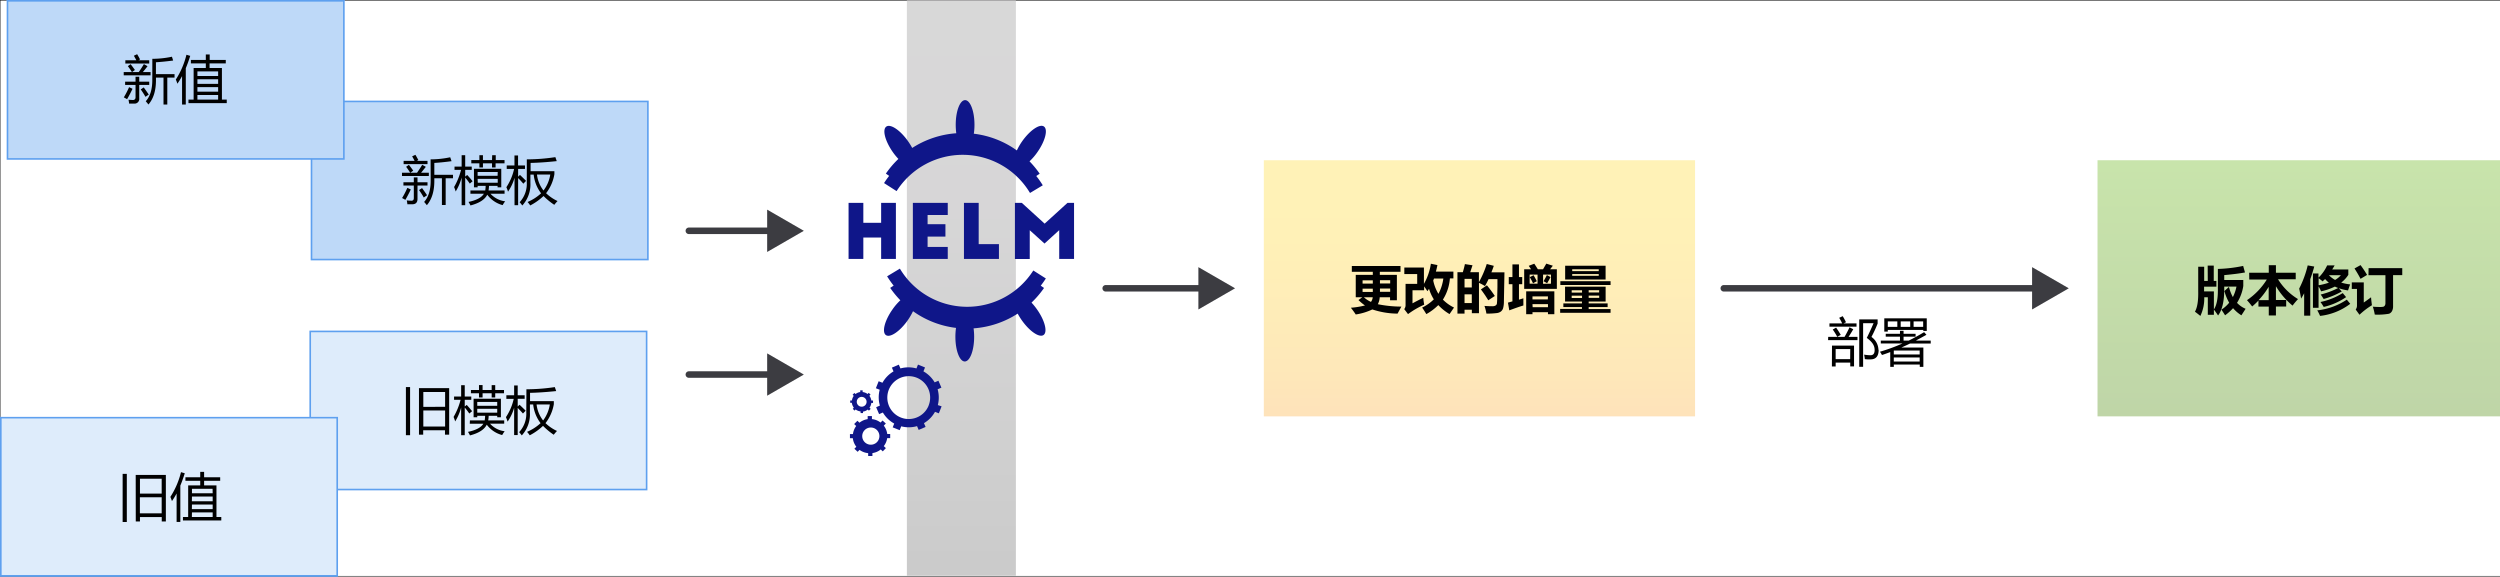 <svg xmlns="http://www.w3.org/2000/svg" xmlns:xlink="http://www.w3.org/1999/xlink" viewBox="0 0 765.26 176.5"><rect x="0" y="0" width="765.26" height="176.5" fill="#333333" stroke="none"/><defs><linearGradient id="linear-gradient" x1="294.29" y1="1.03" x2="294.29" y2="177.03" gradientTransform="matrix(1, 0, 0, -1, 0, 177.28)" gradientUnits="userSpaceOnUse"><stop offset="0" stop-color="#979797"/><stop offset="0.24" stop-color="#a2a2a2"/><stop offset="0.62" stop-color="#afaeaf"/><stop offset="1" stop-color="#b3b2b3"/></linearGradient><linearGradient id="linear-gradient-2" x1="452.86" y1="128.23" x2="452.86" y2="49.83" gradientTransform="matrix(1, 0, 0, -1, 0, 177.28)" gradientUnits="userSpaceOnUse"><stop offset="0" stop-color="#ffd70f"/><stop offset="0.27" stop-color="#ffd310"/><stop offset="0.54" stop-color="#ffc613"/><stop offset="0.83" stop-color="#feb217"/><stop offset="1" stop-color="#fea11b"/></linearGradient><linearGradient id="linear-gradient-3" x1="703.66" y1="128.23" x2="703.66" y2="49.83" gradientTransform="matrix(1, 0, 0, -1, 0, 177.28)" gradientUnits="userSpaceOnUse"><stop offset="0" stop-color="#76bc2d"/><stop offset="0.98" stop-color="#5f9724"/><stop offset="1" stop-color="#5e9624"/></linearGradient></defs><g id="source"><g id="Shapes"><rect x="0.22" y="0.25" width="765.04" height="176" style="fill:#fff"/><rect x="277.6" y="0.25" width="33.37" height="176" style="fill:#fff"/><rect x="277.6" y="0.25" width="33.37" height="176" style="opacity:0.5;isolation:isolate;fill:url(#linear-gradient)"/><rect x="386.86" y="49.05" width="132" height="78.4" style="fill:#fff"/><rect x="386.86" y="49.05" width="132" height="78.4" style="opacity:0.3;isolation:isolate;fill:url(#linear-gradient-2)"/><rect x="642.06" y="49.05" width="123.2" height="78.4" style="fill:#fff"/><rect x="642.06" y="49.05" width="123.2" height="78.4" style="opacity:0.4;isolation:isolate;fill:url(#linear-gradient-3)"/><line x1="527.66" y1="88.25" x2="623.93" y2="88.25" style="fill:none;stroke:#3c3c41;stroke-linecap:round;stroke-miterlimit:10;stroke-width:2px"/><polygon points="622.03 94.73 633.26 88.25 622.03 81.77 622.03 94.73" style="fill:#3c3c41"/><rect x="95.35" y="31.05" width="102.97" height="48.4" style="fill:#fff"/><rect x="95.35" y="31.05" width="102.97" height="48.4" style="fill:#5ea0ef;opacity:0.4;isolation:isolate"/><rect x="95.35" y="31.05" width="102.97" height="48.4" style="fill:none;stroke:#5ea0ef;stroke-width:0.5px"/><rect x="2.29" y="0.25" width="102.97" height="48.4" style="fill:#fff"/><rect x="2.29" y="0.25" width="102.97" height="48.4" style="fill:#5ea0ef;opacity:0.4;isolation:isolate"/><rect x="2.29" y="0.25" width="102.97" height="48.4" style="fill:none;stroke:#5ea0ef;stroke-width:0.5px"/><path d="M271.57,134.12h.92l0-1.28h-.9a5.3,5.3,0,0,0-1.06-2.55l.63-.64-1-.93-.62.62a5.22,5.22,0,0,0-2.64-1.05v-.94l-1.3,0v.95a5.24,5.24,0,0,0-2.52,1.09l-.62-.59-1,1,.63.6a5.26,5.26,0,0,0-1,2.46h-.92l0,1.28h.88a5.28,5.28,0,0,0,1.08,2.62l-.6.6,1,.94.58-.59a5.31,5.31,0,0,0,2.64,1v.87l1.3,0v-.89a5.19,5.19,0,0,0,2.55-1.11l.62.59.95-1-.64-.61A5.24,5.24,0,0,0,271.57,134.12Zm-5.17,2h0a2.63,2.63,0,0,1,0-5.25h0a2.63,2.63,0,1,1,0,5.25Z" style="fill:#0f1689"/><path d="M266.71,123.34h.53v-.73h-.52a3.06,3.06,0,0,0-.6-1.45l.36-.37-.56-.53-.35.35a3.07,3.07,0,0,0-1.51-.6v-.53h-.74V120a3.05,3.05,0,0,0-1.44.62l-.35-.33-.54.54.35.35a3,3,0,0,0-.56,1.4h-.53v.72h.5a3.07,3.07,0,0,0,.62,1.5l-.34.34.55.54.34-.34a3,3,0,0,0,1.51.6v.5h.74V126a3.05,3.05,0,0,0,1.46-.64l.35.34.54-.55-.37-.35A2.87,2.87,0,0,0,266.71,123.34Zm-2.95,1.15h0a1.5,1.5,0,0,1,0-3h0a1.51,1.51,0,0,1,1.51,1.5A1.5,1.5,0,0,1,263.76,124.49Z" style="fill:#0f1689"/><path d="M287.07,124a9.24,9.24,0,0,0-.06-4.84l1.16-.5-.91-2.12-1.16.5a9.21,9.21,0,0,0-3.43-3.36l.48-1.2L281,111.6l-.47,1.18a9.16,9.16,0,0,0-4.9,0l-.5-1.16-2.12.91.5,1.16a9.16,9.16,0,0,0-3.38,3.47l-1.17-.46-.85,2.14,1.17.46a9.07,9.07,0,0,0,.06,4.85l-1.15.5.91,2.12,1.15-.5a9.08,9.08,0,0,0,3.47,3.38l-.46,1.17,2.14.85.47-1.17a9.14,9.14,0,0,0,4.84-.06l.5,1.16,2.12-.91-.5-1.16a9.3,9.3,0,0,0,3.38-3.47l1.17.46.85-2.14Zm-2.8.12a6.56,6.56,0,1,1-.07-5A6.57,6.57,0,0,1,284.27,124.09Z" style="fill:#0f1689"/><line x1="210.86" y1="70.65" x2="236.73" y2="70.65" style="fill:none;stroke:#3c3c41;stroke-linecap:round;stroke-miterlimit:10;stroke-width:2px"/><polygon points="234.83 77.13 246.06 70.65 234.83 64.17 234.83 77.13" style="fill:#3c3c41"/><line x1="338.46" y1="88.25" x2="368.73" y2="88.25" style="fill:none;stroke:#3c3c41;stroke-linecap:round;stroke-miterlimit:10;stroke-width:2px"/><polygon points="366.83 94.73 378.06 88.25 366.83 81.77 366.83 94.73" style="fill:#3c3c41"/><line x1="210.86" y1="114.65" x2="236.73" y2="114.65" style="fill:none;stroke:#3c3c41;stroke-linecap:round;stroke-miterlimit:10;stroke-width:2px"/><polygon points="234.83 121.13 246.06 114.65 234.83 108.17 234.83 121.13" style="fill:#3c3c41"/><rect x="94.96" y="101.45" width="102.97" height="48.4" style="fill:#fff"/><rect x="94.96" y="101.45" width="102.97" height="48.4" style="fill:#5ea0ef;opacity:0.2;isolation:isolate"/><rect x="94.96" y="101.45" width="102.97" height="48.4" style="fill:none;stroke:#5ea0ef;stroke-width:0.5px"/><rect x="0.25" y="127.85" width="102.97" height="48.4" style="fill:#fff"/><rect x="0.25" y="127.85" width="102.97" height="48.4" style="fill:#5ea0ef;opacity:0.2;isolation:isolate"/><rect x="0.25" y="127.85" width="102.97" height="48.4" style="fill:none;stroke:#5ea0ef;stroke-width:0.5px"/><path d="M259.75,62.09h4.52V68.2h5.45V62.09h4.52V79.27h-4.52V72.72h-5.45v6.55h-4.52Zm19.68,17.18V62.09h10.68v3.73h-6.17v2.8h5.46v3.8h-5.46v3.16h6.17v3.69Zm15.64,0V62.09h4.51V74.73h6.2v4.54Zm17.7-17.18,7,6.37,7-6.37h2V79.27h-4.54V70.45l-4.5,4.1-4.52-4.08v8.8h-4.54V62.09Z" style="fill:#0f1689;fill-rule:evenodd"/><path d="M318.25,53.17a29.71,29.71,0,0,0-3.11-3.79,17.16,17.16,0,0,0,2.42-2.82c2.4-3.41,3.28-6.92,2-7.83s-4.29,1.13-6.69,4.54a19.7,19.7,0,0,0-1.61,2.78,28.4,28.4,0,0,0-13.17-5.12,17.91,17.91,0,0,0,.2-2.73c0-4.17-1.29-7.55-2.87-7.55s-2.87,3.38-2.87,7.55a20.36,20.36,0,0,0,.17,2.59,28.65,28.65,0,0,0-13.49,4.5,19.64,19.64,0,0,0-1.23-2c-2.4-3.42-5.39-5.45-6.69-4.54s-.4,4.41,2,7.83A19.59,19.59,0,0,0,275,48.65a28.32,28.32,0,0,0-3.83,4.49l1,.7c-.55.7-1.07,1.44-1.56,2.2l3.84,2.46a24,24,0,0,1,40.84.57l3.91-2.35a26.51,26.51,0,0,0-2-2.84Z" style="fill:#0f1689"/><path d="M272.49,88.13a29.71,29.71,0,0,0,3.11,3.79,17.16,17.16,0,0,0-2.42,2.82c-2.4,3.41-3.28,6.92-2,7.83s4.29-1.13,6.69-4.54a20.17,20.17,0,0,0,1.61-2.77,28.5,28.5,0,0,0,13.16,5.11,19.27,19.27,0,0,0-.19,2.73c0,4.17,1.29,7.55,2.87,7.55s2.87-3.38,2.87-7.55a20.36,20.36,0,0,0-.17-2.59A28.65,28.65,0,0,0,311.52,96a19.64,19.64,0,0,0,1.23,2c2.4,3.42,5.39,5.45,6.68,4.55s.42-4.42-2-7.84a19.59,19.59,0,0,0-1.68-2.08,28.7,28.7,0,0,0,3.83-4.48l-1-.7c.55-.71,1.07-1.45,1.56-2.21L316.3,82.8a24,24,0,0,1-40.84-.57l-3.91,2.35a29.36,29.36,0,0,0,2,2.85Z" style="fill:#0f1689"/></g><g id="Text"><path d="M551.84,110.25V99.05h3.09q5.93,0,5.92,5.46a5.52,5.52,0,0,1-1.64,4.17,6.1,6.1,0,0,1-4.4,1.57Zm1.31-10v8.83h1.67a4.74,4.74,0,0,0,3.43-1.18,4.44,4.44,0,0,0,1.23-3.34q0-4.31-4.58-4.3Z" style="fill:#1e1e1e"/><path d="M569.27,106.57h-5.64a3,3,0,0,0,.71,2.06,2.48,2.48,0,0,0,1.89.73,4,4,0,0,0,2.49-.89v1.2a4.66,4.66,0,0,1-2.79.76,3.31,3.31,0,0,1-2.66-1.09,4.41,4.41,0,0,1-1-3.06,4.34,4.34,0,0,1,1.06-3,3.35,3.35,0,0,1,2.62-1.18,3,3,0,0,1,2.43,1,4.19,4.19,0,0,1,.86,2.82ZM568,105.48a2.65,2.65,0,0,0-.53-1.72,1.83,1.83,0,0,0-1.47-.62,2.09,2.09,0,0,0-1.54.65,2.91,2.91,0,0,0-.78,1.7Z" style="fill:#1e1e1e"/><path d="M572.5,109.09h0v4.84h-1.28V102.25h1.28v1.41h0a3,3,0,0,1,2.77-1.6,2.93,2.93,0,0,1,2.41,1.08,4.49,4.49,0,0,1,.87,2.88,5,5,0,0,1-1,3.21,3.28,3.28,0,0,1-2.67,1.21A2.67,2.67,0,0,1,572.5,109.09Zm0-3.22V107a2.4,2.4,0,0,0,.64,1.69,2.31,2.31,0,0,0,3.26,0,2.2,2.2,0,0,0,.2-.23,4.11,4.11,0,0,0,.66-2.48,3.18,3.18,0,0,0-.61-2.09,2,2,0,0,0-1.68-.76,2.28,2.28,0,0,0-1.8.78,2.83,2.83,0,0,0-.67,2Z" style="fill:#1e1e1e"/><path d="M581.8,110.25h-1.28V98.41h1.28Z" style="fill:#1e1e1e"/><path d="M587.64,110.44a3.71,3.71,0,0,1-2.83-1.12,4.19,4.19,0,0,1-1.06-3,4.32,4.32,0,0,1,1.1-3.14,4,4,0,0,1,3-1.14,3.62,3.62,0,0,1,2.79,1.1,4.42,4.42,0,0,1,1,3.06,4.34,4.34,0,0,1-1.08,3.06A3.79,3.79,0,0,1,587.64,110.44Zm.09-7.3a2.4,2.4,0,0,0-2,.84,3.44,3.44,0,0,0-.72,2.31,3.25,3.25,0,0,0,.73,2.25,2.46,2.46,0,0,0,1.94.82,2.35,2.35,0,0,0,1.91-.8,4.28,4.28,0,0,0,0-4.6,2.33,2.33,0,0,0-1.91-.82Z" style="fill:#1e1e1e"/><path d="M599.84,102.25l-3.68,9.28c-.66,1.66-1.58,2.49-2.77,2.49a3.31,3.31,0,0,1-.83-.1v-1.15a2.43,2.43,0,0,0,.76.14,1.58,1.58,0,0,0,1.45-1.16l.64-1.51-3.13-8h1.43l2.16,6.16c0,.08.08.28.16.61h.05c0-.13.08-.32.16-.6l2.27-6.17Z" style="fill:#1e1e1e"/><path d="M434.13,83.85V72.65h4q6,0,6,5.46a5.54,5.54,0,0,1-1.63,4.18,6,6,0,0,1-4.34,1.56Zm2.52-9.15v7.1h1.25a3.39,3.39,0,0,0,2.58-1,3.76,3.76,0,0,0,.93-2.68,3.41,3.41,0,0,0-.92-2.52,3.52,3.52,0,0,0-2.6-.92Z" style="fill:#1e1e1e"/><path d="M452.86,80.55h-5.22c.08,1.17.81,1.75,2.2,1.75a4.31,4.31,0,0,0,2.32-.63v1.78a6.12,6.12,0,0,1-2.88.6,3.73,3.73,0,0,1-4.08-3.34,3,3,0,0,1,0-.73,4.28,4.28,0,0,1,1.15-3.16,3.82,3.82,0,0,1,2.85-1.16,3.45,3.45,0,0,1,2.7,1,4,4,0,0,1,1,2.82ZM450.57,79c0-1.15-.47-1.72-1.39-1.72a1.32,1.32,0,0,0-1,.49,2.24,2.24,0,0,0-.53,1.23Z" style="fill:#1e1e1e"/><path d="M456.87,83.85H454.4V72h2.47Z" style="fill:#1e1e1e"/><path d="M463.71,83.76a3.74,3.74,0,0,1-1.65.29c-1.74,0-2.61-.91-2.61-2.72V77.67h-1.3V75.85h1.3V74.12l2.46-.7v2.43h1.8v1.82h-1.8v3.24c0,.83.33,1.25,1,1.25a1.76,1.76,0,0,0,.81-.23Z" style="fill:#1e1e1e"/><path d="M471.91,83.85h-2.34V82.7h0A2.61,2.61,0,0,1,467.16,84a2.46,2.46,0,0,1-1.83-.66,2.35,2.35,0,0,1-.67-1.76c0-1.55.92-2.45,2.76-2.69l2.17-.28c0-.88-.48-1.32-1.42-1.32a4.86,4.86,0,0,0-2.72.85V76.33a5.84,5.84,0,0,1,1.41-.47,6.86,6.86,0,0,1,1.63-.2q3.42,0,3.42,3.41Zm-2.32-3.25v-.54l-1.46.19q-1.2.15-1.2,1.08a.92.92,0,0,0,.3.7,1.19,1.19,0,0,0,.79.27,1.5,1.5,0,0,0,1.13-.48A1.77,1.77,0,0,0,469.59,80.6Z" style="fill:#1e1e1e"/><path d="M416.8,103.25a4.31,4.31,0,0,1-3.15-1.13A4.62,4.62,0,0,1,413.7,96a4.44,4.44,0,0,1,3.21-1.12A4.18,4.18,0,0,1,420,96a3.94,3.94,0,0,1,1.14,3,4.22,4.22,0,0,1-1.17,3.15A4.4,4.4,0,0,1,416.8,103.25Zm.06-6.5a1.63,1.63,0,0,0-1.36.6,2.63,2.63,0,0,0-.48,1.7c0,1.53.62,2.3,1.86,2.3s1.77-.79,1.77-2.37-.6-2.23-1.79-2.23Z" style="fill:#1e1e1e"/><path d="M427.9,93.1a2.6,2.6,0,0,0-.91-.19c-.8,0-1.19.43-1.19,1.29v.85h1.83v1.82H425.8v6.18h-2.46V96.87H422V95.05h1.34v-1a2.92,2.92,0,0,1,.89-2.2,3.38,3.38,0,0,1,2.43-.84,4.09,4.09,0,0,1,1.25.16Z" style="fill:#1e1e1e"/><path d="M439.3,102.76a4.9,4.9,0,0,1-2.41.49,4.12,4.12,0,0,1-3-1.12,3.85,3.85,0,0,1-1.14-2.88A4.27,4.27,0,0,1,434,96a4.48,4.48,0,0,1,3.27-1.17,4.23,4.23,0,0,1,2.05.37v2.09a2.83,2.83,0,0,0-1.73-.57,2.23,2.23,0,0,0-1.68.62,2.66,2.66,0,0,0,0,3.38,2.2,2.2,0,0,0,1.63.61,3.32,3.32,0,0,0,1.81-.58Z" style="fill:#1e1e1e"/><path d="M448.7,103.05h-2.46V98.5c0-1.17-.43-1.76-1.28-1.76a1.29,1.29,0,0,0-1.06.5,1.87,1.87,0,0,0-.41,1.25v4.56H441V91.21h2.47v5h0A2.79,2.79,0,0,1,446,94.86q2.72,0,2.72,3.28Z" style="fill:#1e1e1e"/><path d="M457.34,103.05H455V101.9h0a2.61,2.61,0,0,1-2.38,1.34,2.5,2.5,0,0,1-1.84-.66,2.34,2.34,0,0,1-.66-1.76c0-1.55.92-2.45,2.75-2.69l2.17-.28c0-.88-.47-1.32-1.42-1.32a4.86,4.86,0,0,0-2.71.85V95.53a5.7,5.7,0,0,1,1.41-.47,6.84,6.84,0,0,1,1.62-.2q3.43,0,3.43,3.41ZM455,99.8v-.54l-1.45.19c-.8.1-1.2.47-1.2,1.09a.91.91,0,0,0,.29.69,1.21,1.21,0,0,0,.8.27,1.5,1.5,0,0,0,1.13-.48A1.77,1.77,0,0,0,455,99.8Z" style="fill:#1e1e1e"/><path d="M467,103.05h-2.46V98.61c0-1.24-.44-1.86-1.33-1.86a1.32,1.32,0,0,0-1.05.49,1.87,1.87,0,0,0-.41,1.25v4.56h-2.47v-8h2.47v1.27h0a2.79,2.79,0,0,1,2.57-1.46c1.77,0,2.65,1.1,2.65,3.3Z" style="fill:#1e1e1e"/><path d="M476.83,102.14a4.56,4.56,0,0,1-1.28,3.45,5.29,5.29,0,0,1-3.74,1.22,5.91,5.91,0,0,1-2.56-.46v-2.08a4.87,4.87,0,0,0,2.49.72,2.7,2.7,0,0,0,1.94-.66,2.41,2.41,0,0,0,.69-1.79v-.64h0a2.74,2.74,0,0,1-2.49,1.34,3,3,0,0,1-2.43-1.07,4.44,4.44,0,0,1-.9-2.89,4.86,4.86,0,0,1,1-3.23,3.28,3.28,0,0,1,2.64-1.2A2.41,2.41,0,0,1,474.33,96h0v-.93h2.47Zm-2.43-2.93v-.64a2,2,0,0,0-.45-1.29,1.44,1.44,0,0,0-1.17-.53,1.5,1.5,0,0,0-1.29.64,3,3,0,0,0-.47,1.8,2.54,2.54,0,0,0,.45,1.58,1.45,1.45,0,0,0,1.22.59,1.51,1.51,0,0,0,1.23-.59,2.37,2.37,0,0,0,.48-1.56Z" style="fill:#1e1e1e"/><path d="M486.08,99.75h-5.22c.08,1.16.81,1.75,2.2,1.75a4.31,4.31,0,0,0,2.32-.63v1.78a6.12,6.12,0,0,1-2.88.6,3.73,3.73,0,0,1-4.08-3.34,3,3,0,0,1,0-.73A4.28,4.28,0,0,1,479.57,96a3.82,3.82,0,0,1,2.85-1.16,3.47,3.47,0,0,1,2.71,1,4,4,0,0,1,.95,2.82Zm-2.29-1.51c0-1.15-.46-1.72-1.39-1.72a1.32,1.32,0,0,0-1,.49,2.24,2.24,0,0,0-.53,1.23Z" style="fill:#1e1e1e"/><path d="M487.2,102.84v-2a5.36,5.36,0,0,0,1.22.55,4.38,4.38,0,0,0,1.14.18,2.65,2.65,0,0,0,1-.18.6.6,0,0,0,.37-.55.49.49,0,0,0-.17-.39,1.34,1.34,0,0,0-.44-.27,4.19,4.19,0,0,0-.59-.22,6.45,6.45,0,0,1-.62-.21,5.28,5.28,0,0,1-.84-.38,2.81,2.81,0,0,1-.61-.48,2,2,0,0,1-.37-.64,2.44,2.44,0,0,1-.13-.85,2.21,2.21,0,0,1,.29-1.15,2.39,2.39,0,0,1,.78-.8,3.76,3.76,0,0,1,1.12-.45,5.26,5.26,0,0,1,1.31-.14,6.54,6.54,0,0,1,1.08.08,7,7,0,0,1,1.08.24v1.9a4.13,4.13,0,0,0-1-.41,4.19,4.19,0,0,0-1.05-.13,1.75,1.75,0,0,0-.46,0,1.29,1.29,0,0,0-.38.12.75.75,0,0,0-.26.21.53.53,0,0,0-.09.3.47.47,0,0,0,.14.37,1,1,0,0,0,.37.27,2.75,2.75,0,0,0,.5.2l.55.19a7.6,7.6,0,0,1,.89.37,3,3,0,0,1,.68.48,1.88,1.88,0,0,1,.44.64,2.55,2.55,0,0,1-.16,2.09,2.47,2.47,0,0,1-.82.82,3.77,3.77,0,0,1-1.18.46,5.86,5.86,0,0,1-1.39.14A7,7,0,0,1,487.2,102.84Z" style="fill:#1e1e1e"/><path d="M686,83.85h-2.9L681.34,81c-.13-.22-.25-.42-.37-.59a3.08,3.08,0,0,0-.37-.44,1.49,1.49,0,0,0-.38-.28.91.91,0,0,0-.43-.1h-.68v4.29h-2.53V72.65h4q4.08,0,4.08,3a2.85,2.85,0,0,1-.18,1.08,2.82,2.82,0,0,1-.51.89,3.07,3.07,0,0,1-.79.69,3.93,3.93,0,0,1-1,.45v0a1.47,1.47,0,0,1,.48.25,2.92,2.92,0,0,1,.45.41,5,5,0,0,1,.42.5c.14.18.26.36.37.53Zm-6.87-9.31v3.12h1.09a1.86,1.86,0,0,0,1.31-.47A1.65,1.65,0,0,0,682,76c0-1-.59-1.47-1.76-1.47Z" style="fill:#1e1e1e"/><path d="M693.77,80.55h-5.22c.08,1.16.82,1.75,2.2,1.75a4.31,4.31,0,0,0,2.32-.63v1.78a6.12,6.12,0,0,1-2.88.6,3.73,3.73,0,0,1-4.08-3.34,3.56,3.56,0,0,1,0-.73,4.29,4.29,0,0,1,1.16-3.16,3.79,3.79,0,0,1,2.84-1.16,3.47,3.47,0,0,1,2.71,1,4,4,0,0,1,.95,2.82ZM691.48,79c0-1.15-.46-1.72-1.39-1.72a1.32,1.32,0,0,0-1,.49,2.24,2.24,0,0,0-.53,1.23Z" style="fill:#1e1e1e"/><path d="M697.78,83.85h-2.47V72h2.47Z" style="fill:#1e1e1e"/><path d="M707.05,80.55h-5.22c.08,1.16.81,1.75,2.2,1.75a4.31,4.31,0,0,0,2.32-.63v1.78a6.12,6.12,0,0,1-2.88.6,3.73,3.73,0,0,1-4.08-3.34,3,3,0,0,1,0-.73,4.28,4.28,0,0,1,1.15-3.16,3.82,3.82,0,0,1,2.85-1.16,3.44,3.44,0,0,1,2.7,1,4,4,0,0,1,1,2.82ZM704.76,79c0-1.15-.47-1.72-1.39-1.72a1.32,1.32,0,0,0-1,.49,2.24,2.24,0,0,0-.53,1.23Z" style="fill:#1e1e1e"/><path d="M715.23,83.85h-2.34V82.7h0A2.61,2.61,0,0,1,710.48,84a2.46,2.46,0,0,1-1.83-.66,2.35,2.35,0,0,1-.67-1.76c0-1.55.92-2.45,2.75-2.69l2.18-.28c0-.88-.48-1.32-1.43-1.32a4.86,4.86,0,0,0-2.71.85V76.33a5.84,5.84,0,0,1,1.41-.47,6.84,6.84,0,0,1,1.62-.2q3.44,0,3.43,3.41Zm-2.32-3.25v-.54l-1.46.19q-1.2.15-1.2,1.08a.92.92,0,0,0,.3.7,1.19,1.19,0,0,0,.79.27,1.5,1.5,0,0,0,1.13-.48A1.77,1.77,0,0,0,712.91,80.6Z" style="fill:#1e1e1e"/><path d="M716.79,83.64v-2a5.36,5.36,0,0,0,1.22.55,4.38,4.38,0,0,0,1.14.18,2.57,2.57,0,0,0,1-.18.59.59,0,0,0,.38-.55.49.49,0,0,0-.17-.39A1.34,1.34,0,0,0,720,81a4.19,4.19,0,0,0-.59-.22,6.45,6.45,0,0,1-.62-.21,5.28,5.28,0,0,1-.84-.38,2.81,2.81,0,0,1-.61-.48,2,2,0,0,1-.37-.64,2.44,2.44,0,0,1-.13-.85,2.21,2.21,0,0,1,.29-1.15,2.39,2.39,0,0,1,.78-.8A3.87,3.87,0,0,1,719,75.8a5.26,5.26,0,0,1,1.31-.14,6.54,6.54,0,0,1,1.08.08,7,7,0,0,1,1.08.24v1.9a4.13,4.13,0,0,0-1-.41,4.74,4.74,0,0,0-1.06-.14,2.3,2.3,0,0,0-.45,0,1.29,1.29,0,0,0-.38.12.75.75,0,0,0-.26.21.53.53,0,0,0-.09.3.57.57,0,0,0,.14.37,1.11,1.11,0,0,0,.37.27,2.75,2.75,0,0,0,.5.2l.55.18a7.67,7.67,0,0,1,.89.38,2.47,2.47,0,0,1,.68.48,1.88,1.88,0,0,1,.44.64,2.16,2.16,0,0,1,.15.87,2.27,2.27,0,0,1-.31,1.22,2.47,2.47,0,0,1-.82.82,3.77,3.77,0,0,1-1.18.46,7.12,7.12,0,0,1-1.39.14A7.26,7.26,0,0,1,716.79,83.64Z" style="fill:#1e1e1e"/><path d="M731.58,80.55h-5.22c.09,1.16.82,1.75,2.2,1.75a4.31,4.31,0,0,0,2.32-.63v1.78a6.12,6.12,0,0,1-2.88.6,3.73,3.73,0,0,1-4.08-3.34,3,3,0,0,1,0-.73,4.28,4.28,0,0,1,1.15-3.16,3.82,3.82,0,0,1,2.85-1.16,3.44,3.44,0,0,1,2.7,1,4,4,0,0,1,1,2.82ZM729.29,79c0-1.15-.46-1.72-1.39-1.72a1.3,1.3,0,0,0-1,.49,2.17,2.17,0,0,0-.53,1.23Z" style="fill:#1e1e1e"/><path d="M680.27,97.28a2.09,2.09,0,0,0-1-.24,1.48,1.48,0,0,0-1.26.58,2.63,2.63,0,0,0-.45,1.61v3.82h-2.47v-8h2.47v1.49h0a2.13,2.13,0,0,1,2.11-1.63,1.59,1.59,0,0,1,.61.09Z" style="fill:#1e1e1e"/><path d="M688.68,99.75h-5.21c.08,1.16.81,1.75,2.19,1.75a4.31,4.31,0,0,0,2.32-.63v1.78a6.12,6.12,0,0,1-2.88.6A3.73,3.73,0,0,1,681,99.91a4.45,4.45,0,0,1,0-.73A4.29,4.29,0,0,1,682.18,96,3.79,3.79,0,0,1,685,94.86a3.47,3.47,0,0,1,2.71,1,4,4,0,0,1,.95,2.82Zm-2.28-1.51c0-1.15-.46-1.72-1.39-1.72a1.32,1.32,0,0,0-1,.49,2.23,2.23,0,0,0-.52,1.23Z" style="fill:#1e1e1e"/><path d="M697.66,95.05l-3,8h-2.81l-2.84-8h2.64l1.39,4.93a7.59,7.59,0,0,1,.28,1.42h0a7.27,7.27,0,0,1,.29-1.37l1.42-5Z" style="fill:#1e1e1e"/><path d="M700,93.79a1.45,1.45,0,0,1-1-.38,1.2,1.2,0,0,1-.4-.91,1.15,1.15,0,0,1,.4-.9,1.67,1.67,0,0,1,2,0,1.15,1.15,0,0,1,.4.9,1.23,1.23,0,0,1-.4.93A1.52,1.52,0,0,1,700,93.79Zm1.22,9.26h-2.47v-8h2.47Z" style="fill:#1e1e1e"/><path d="M702.84,102.84v-2a5.36,5.36,0,0,0,1.22.55,4.38,4.38,0,0,0,1.14.18,2.65,2.65,0,0,0,1-.18.58.58,0,0,0,.37-.55.49.49,0,0,0-.17-.39,1.34,1.34,0,0,0-.44-.27,4.19,4.19,0,0,0-.59-.22,6.45,6.45,0,0,1-.62-.21,5.71,5.71,0,0,1-.84-.38,2.53,2.53,0,0,1-.6-.48,1.81,1.81,0,0,1-.38-.64,2.7,2.7,0,0,1-.13-.85,2.21,2.21,0,0,1,.29-1.15,2.42,2.42,0,0,1,.79-.8A3.7,3.7,0,0,1,705,95a5.26,5.26,0,0,1,1.31-.14,6.54,6.54,0,0,1,1.08.08,7,7,0,0,1,1.08.24v1.9a4,4,0,0,0-1-.41,4.19,4.19,0,0,0-1-.13,2.32,2.32,0,0,0-.46,0,1.68,1.68,0,0,0-.38.12.75.75,0,0,0-.26.21.53.53,0,0,0-.09.3.55.55,0,0,0,.14.37,1.11,1.11,0,0,0,.37.27,3.07,3.07,0,0,0,.5.2l.55.19a7.6,7.6,0,0,1,.89.37,3,3,0,0,1,.68.48,1.88,1.88,0,0,1,.44.64,2.55,2.55,0,0,1-.16,2.09,2.47,2.47,0,0,1-.82.82,3.77,3.77,0,0,1-1.18.46,6.4,6.4,0,0,1-1.38.14A7,7,0,0,1,702.84,102.84Z" style="fill:#1e1e1e"/><path d="M711.68,93.79a1.41,1.41,0,0,1-1-.38,1.17,1.17,0,0,1-.4-.91,1.09,1.09,0,0,1,.4-.9,1.67,1.67,0,0,1,2.05,0,1.14,1.14,0,0,1,.39.9,1.22,1.22,0,0,1-.39.93A1.56,1.56,0,0,1,711.68,93.79Zm1.22,9.26h-2.47v-8h2.47Z" style="fill:#1e1e1e"/><path d="M718.73,103.25a4.27,4.27,0,0,1-3.14-1.13,4.61,4.61,0,0,1,0-6.14,4.44,4.44,0,0,1,3.21-1.12A4.22,4.22,0,0,1,722,96a4,4,0,0,1,1.13,3,4.22,4.22,0,0,1-1.17,3.15A4.4,4.4,0,0,1,718.73,103.25Zm.06-6.5a1.64,1.64,0,0,0-1.36.6,2.63,2.63,0,0,0-.48,1.7c0,1.53.62,2.3,1.86,2.3s1.77-.79,1.77-2.37-.59-2.23-1.79-2.23Z" style="fill:#1e1e1e"/><path d="M732.39,103.05h-2.46V98.61c0-1.24-.44-1.86-1.33-1.86a1.29,1.29,0,0,0-1.05.49,1.87,1.87,0,0,0-.42,1.25v4.56h-2.47v-8h2.47v1.27h0a2.81,2.81,0,0,1,2.57-1.46c1.78,0,2.66,1.1,2.66,3.3Z" style="fill:#1e1e1e"/><path d="M48.39,19.83H46.78L41,10.9a3.09,3.09,0,0,1-.36-.7h0a11.34,11.34,0,0,1,.07,1.54v8.09H39.36V8.63h1.7l5.61,8.79a8.16,8.16,0,0,1,.46.75h0a11.4,11.4,0,0,1-.08-1.65V8.63h1.31Z" style="fill:#1e1e1e"/><path d="M57.5,16.15H51.85a3.06,3.06,0,0,0,.72,2.07,2.48,2.48,0,0,0,1.89.72A3.89,3.89,0,0,0,57,18.05v1.2a4.61,4.61,0,0,1-2.79.77,3.39,3.39,0,0,1-2.66-1.09,4.48,4.48,0,0,1-1-3.07,4.34,4.34,0,0,1,1.06-3,3.39,3.39,0,0,1,2.63-1.17,3,3,0,0,1,2.43,1,4.27,4.27,0,0,1,.86,2.82Zm-1.31-1.08a2.63,2.63,0,0,0-.54-1.73,1.82,1.82,0,0,0-1.46-.62,2.09,2.09,0,0,0-1.54.65,2.94,2.94,0,0,0-.78,1.7Z" style="fill:#1e1e1e"/><path d="M69.47,11.83l-2.4,8H65.74l-1.65-5.72a3.26,3.26,0,0,1-.12-.75h0a3.08,3.08,0,0,1-.16.73L62,19.83H60.7l-2.42-8h1.34l1.66,6a4.16,4.16,0,0,1,.11.72h.06a3.72,3.72,0,0,1,.14-.74l1.84-6h1.18l1.65,6a4.51,4.51,0,0,1,.12.72h.06a3.06,3.06,0,0,1,.14-.72l1.62-6Z" style="fill:#1e1e1e"/><path d="M39.65,31l-3.18,8H35.21l-3-8h1.4l2,5.82A6,6,0,0,1,35.9,38h0a5,5,0,0,1,.25-1.08L38.3,31Z" style="fill:#1e1e1e"/><path d="M46.64,39H45.35V37.78h0a2.92,2.92,0,0,1-4.33.81,2.21,2.21,0,0,1-.67-1.68q0-2.25,2.64-2.61l2.4-.34q0-2-1.65-2a3.93,3.93,0,0,0-2.61,1V31.6a4.92,4.92,0,0,1,2.72-.75c1.88,0,2.82,1,2.82,3Zm-1.28-4-1.93.26a3.21,3.21,0,0,0-1.35.44,1.28,1.28,0,0,0-.45,1.12,1.21,1.21,0,0,0,.42,1,1.59,1.59,0,0,0,1.11.37,2,2,0,0,0,1.57-.67,2.34,2.34,0,0,0,.62-1.69Z" style="fill:#1e1e1e"/><path d="M50.21,39H48.93V27.19h1.28Z" style="fill:#1e1e1e"/><path d="M59.16,39H57.88V37.77h0a2.61,2.61,0,0,1-2.47,1.45c-1.9,0-2.86-1.14-2.86-3.41V31H53.8v4.58c0,1.69.65,2.53,1.94,2.53a1.94,1.94,0,0,0,1.54-.69,2.64,2.64,0,0,0,.6-1.81V31h1.28Z" style="fill:#1e1e1e"/><path d="M68.09,35.35H62.44a3,3,0,0,0,.72,2.07,2.48,2.48,0,0,0,1.89.72,3.89,3.89,0,0,0,2.49-.89v1.2a4.63,4.63,0,0,1-2.79.77,3.4,3.4,0,0,1-2.67-1.09,4.43,4.43,0,0,1-1-3.07,4.38,4.38,0,0,1,1.05-3,3.39,3.39,0,0,1,2.63-1.17,3,3,0,0,1,2.43,1,4.27,4.27,0,0,1,.86,2.82Zm-1.31-1.08a2.63,2.63,0,0,0-.54-1.73,1.8,1.8,0,0,0-1.46-.62,2.09,2.09,0,0,0-1.54.65,3,3,0,0,0-.78,1.7Z" style="fill:#1e1e1e"/><path d="M69.5,38.74V37.37a3.81,3.81,0,0,0,2.3.77c1.13,0,1.69-.37,1.69-1.12a1.08,1.08,0,0,0-.15-.55,1.32,1.32,0,0,0-.39-.39,3.15,3.15,0,0,0-.57-.31l-.72-.28a9.83,9.83,0,0,1-.93-.43,3,3,0,0,1-.68-.48,1.94,1.94,0,0,1-.4-.62,2.18,2.18,0,0,1-.14-.8,1.87,1.87,0,0,1,.26-1,2.16,2.16,0,0,1,.69-.72,3,3,0,0,1,1-.45,3.94,3.94,0,0,1,1.13-.14,4.56,4.56,0,0,1,1.86.35v1.3a3.55,3.55,0,0,0-2-.57,2.07,2.07,0,0,0-.65.08,1.73,1.73,0,0,0-.5.23,1.07,1.07,0,0,0-.32.35,1,1,0,0,0-.11.46,1.1,1.1,0,0,0,.11.53,1.33,1.33,0,0,0,.34.37,2.5,2.5,0,0,0,.53.3c.21.09.44.19.71.29a8.86,8.86,0,0,1,.95.42,3.47,3.47,0,0,1,.72.48,2,2,0,0,1,.46.62,2.2,2.2,0,0,1,.16.84,2,2,0,0,1-.26,1,2.44,2.44,0,0,1-.7.73,3.35,3.35,0,0,1-1,.43,5.39,5.39,0,0,1-1.2.14A4.5,4.5,0,0,1,69.5,38.74Z" style="fill:#1e1e1e"/><path d="M141.45,50.63h-1.61l-5.76-8.93a3.09,3.09,0,0,1-.36-.7h-.05a11.33,11.33,0,0,1,.06,1.54v8.09h-1.31V39.43h1.7l5.61,8.79a7.39,7.39,0,0,1,.45.75h0a13,13,0,0,1-.08-1.65V39.43h1.32Z" style="fill:#1e1e1e"/><path d="M150.56,47h-5.65a3,3,0,0,0,.72,2.07,2.48,2.48,0,0,0,1.89.72,3.87,3.87,0,0,0,2.48-.89v1.2a4.58,4.58,0,0,1-2.78.77,3.4,3.4,0,0,1-2.67-1.09,4.48,4.48,0,0,1-1-3.07,4.39,4.39,0,0,1,1.06-3,3.4,3.4,0,0,1,2.63-1.18,3,3,0,0,1,2.43,1,4.22,4.22,0,0,1,.86,2.82Zm-1.31-1.08a2.63,2.63,0,0,0-.54-1.73,1.82,1.82,0,0,0-1.46-.62,2.09,2.09,0,0,0-1.54.65,3,3,0,0,0-.78,1.7Z" style="fill:#1e1e1e"/><path d="M162.52,42.63l-2.4,8H158.8l-1.65-5.72a3.17,3.17,0,0,1-.12-.75h0a3.53,3.53,0,0,1-.17.73L155,50.63h-1.28l-2.42-8h1.34l1.66,6a3.48,3.48,0,0,1,.11.72h.06a3.72,3.72,0,0,1,.14-.74l1.85-6h1.17l1.65,6a4.51,4.51,0,0,1,.12.72h.06a3.66,3.66,0,0,1,.14-.72l1.62-6Z" style="fill:#1e1e1e"/><path d="M117.47,69.75a2.35,2.35,0,0,1-1.19.25q-2.1,0-2.1-2.34V62.93H112.8v-1.1h1.38V59.88l1.28-.41v2.36h2v1.1h-2v4.5a1.84,1.84,0,0,0,.27,1.15,1.11,1.11,0,0,0,.91.35,1.37,1.37,0,0,0,.83-.27Z" style="fill:#1e1e1e"/><path d="M125.46,66.15h-5.65a3,3,0,0,0,.72,2.07,2.48,2.48,0,0,0,1.89.72,3.87,3.87,0,0,0,2.48-.89v1.2a4.58,4.58,0,0,1-2.78.77,3.4,3.4,0,0,1-2.67-1.09,4.48,4.48,0,0,1-1-3.07,4.39,4.39,0,0,1,1.06-3,3.43,3.43,0,0,1,2.63-1.18,3,3,0,0,1,2.43,1,4.26,4.26,0,0,1,.86,2.82Zm-1.31-1.08a2.63,2.63,0,0,0-.54-1.73,1.82,1.82,0,0,0-1.46-.62,2.09,2.09,0,0,0-1.54.65,2.94,2.94,0,0,0-.78,1.7Z" style="fill:#1e1e1e"/><path d="M138.73,69.83h-1.28V65.24a3.45,3.45,0,0,0-.41-1.92,1.57,1.57,0,0,0-1.38-.6,1.71,1.71,0,0,0-1.39.75,2.93,2.93,0,0,0-.58,1.8v4.57h-1.28V65.09c0-1.58-.6-2.36-1.82-2.36a1.67,1.67,0,0,0-1.39.7,3,3,0,0,0-.54,1.84v4.57h-1.29v-8h1.29V63.1h0a2.7,2.7,0,0,1,2.48-1.45,2.31,2.31,0,0,1,2.27,1.65,2.84,2.84,0,0,1,2.65-1.65c1.76,0,2.64,1.08,2.64,3.26Z" style="fill:#1e1e1e"/><path d="M142.35,68.68h0v4.83H141V61.83h1.28v1.41h0a3,3,0,0,1,2.77-1.59,2.9,2.9,0,0,1,2.41,1.07,4.45,4.45,0,0,1,.87,2.88,5,5,0,0,1-1,3.22,3.23,3.23,0,0,1-2.67,1.2A2.69,2.69,0,0,1,142.35,68.68Zm0-3.23v1.12a2.38,2.38,0,0,0,.65,1.68,2.33,2.33,0,0,0,3.46-.2,4.09,4.09,0,0,0,.66-2.48,3.28,3.28,0,0,0-.62-2.09,2.05,2.05,0,0,0-1.67-.76,2.28,2.28,0,0,0-1.8.78A2.89,2.89,0,0,0,142.32,65.45Z" style="fill:#1e1e1e"/><path d="M151.65,69.83h-1.28V58h1.28Z" style="fill:#1e1e1e"/><path d="M159.82,69.83h-1.28V68.58h0A2.7,2.7,0,0,1,156.05,70a2.67,2.67,0,0,1-1.88-.63,2.21,2.21,0,0,1-.67-1.68q0-2.25,2.64-2.61l2.4-.34q0-2-1.65-2a3.93,3.93,0,0,0-2.61,1V62.4a4.94,4.94,0,0,1,2.72-.75c1.88,0,2.82,1,2.82,3Zm-1.28-4-1.93.26a3.21,3.21,0,0,0-1.35.44,1.28,1.28,0,0,0-.45,1.12,1.21,1.21,0,0,0,.42,1,1.61,1.61,0,0,0,1.11.37,2.07,2.07,0,0,0,1.58-.67,2.38,2.38,0,0,0,.62-1.69Z" style="fill:#1e1e1e"/><path d="M165.82,69.75a2.35,2.35,0,0,1-1.19.25q-2.1,0-2.1-2.34V62.93h-1.38v-1.1h1.38V59.88l1.28-.41v2.36h2v1.1h-2v4.5a1.84,1.84,0,0,0,.27,1.15,1.11,1.11,0,0,0,.91.35,1.37,1.37,0,0,0,.83-.27Z" style="fill:#1e1e1e"/><path d="M173.8,66.15h-5.64a3,3,0,0,0,.72,2.07,2.45,2.45,0,0,0,1.89.72,3.89,3.89,0,0,0,2.48-.89v1.2a4.59,4.59,0,0,1-2.79.77,3.38,3.38,0,0,1-2.66-1.09,4.44,4.44,0,0,1-1-3.07,4.34,4.34,0,0,1,1.06-3,3.43,3.43,0,0,1,2.63-1.18,3,3,0,0,1,2.43,1,4.2,4.2,0,0,1,.85,2.82Zm-1.31-1.08a2.56,2.56,0,0,0-.53-1.73,1.83,1.83,0,0,0-1.47-.62,2.09,2.09,0,0,0-1.54.65,3,3,0,0,0-.78,1.7Z" style="fill:#1e1e1e"/><path d="M175.22,69.54V68.17a3.81,3.81,0,0,0,2.3.77c1.12,0,1.69-.37,1.69-1.12a1.08,1.08,0,0,0-.15-.55,1.45,1.45,0,0,0-.39-.39,3.23,3.23,0,0,0-.58-.31l-.71-.28c-.32-.13-.63-.27-.94-.43a3.16,3.16,0,0,1-.67-.48,2,2,0,0,1-.41-.62,2.17,2.17,0,0,1-.13-.8,1.87,1.87,0,0,1,.26-1,2.13,2.13,0,0,1,.68-.72,3.23,3.23,0,0,1,1-.45,4.87,4.87,0,0,1,1.14-.14,4.57,4.57,0,0,1,1.86.36v1.3a3.56,3.56,0,0,0-2-.58,2,2,0,0,0-.65.08,1.75,1.75,0,0,0-.5.23,1,1,0,0,0-.32.36.88.88,0,0,0-.11.45,1.1,1.1,0,0,0,.11.53,1.16,1.16,0,0,0,.33.37,2.78,2.78,0,0,0,.53.3l.71.29q.54.21,1,.42a3.47,3.47,0,0,1,.72.48,1.93,1.93,0,0,1,.45.62,1.88,1.88,0,0,1,.16.84,2,2,0,0,1-.26,1,2.22,2.22,0,0,1-.7.73,3.35,3.35,0,0,1-1,.43,5.32,5.32,0,0,1-1.2.14A4.49,4.49,0,0,1,175.22,69.54Z" style="fill:#1e1e1e"/><path d="M45.08,147.62a4.91,4.91,0,0,1-3.82-1.57A5.78,5.78,0,0,1,39.83,142a6.17,6.17,0,0,1,1.46-4.31,5.12,5.12,0,0,1,4-1.61A4.8,4.8,0,0,1,49,137.6a5.82,5.82,0,0,1,1.42,4.09A6.25,6.25,0,0,1,49,146,5,5,0,0,1,45.08,147.62Zm.09-10.39a3.59,3.59,0,0,0-2.87,1.27,5.67,5.67,0,0,0,0,6.68,3.52,3.52,0,0,0,2.8,1.26,3.72,3.72,0,0,0,2.91-1.2A4.88,4.88,0,0,0,49,141.87a5.15,5.15,0,0,0-1-3.43A3.54,3.54,0,0,0,45.17,137.23Z" style="fill:#1e1e1e"/><path d="M53.73,147.43H52.45V135.59h1.28Z" style="fill:#1e1e1e"/><path d="M63.08,147.43H61.8v-1.36h0A2.94,2.94,0,0,1,59,147.62a3,3,0,0,1-2.41-1.07,4.42,4.42,0,0,1-.9-2.93,4.76,4.76,0,0,1,1-3.18,3.29,3.29,0,0,1,2.66-1.19,2.54,2.54,0,0,1,2.4,1.3h0v-5h1.28Zm-1.28-3.61v-1.18a2.32,2.32,0,0,0-.64-1.64,2.17,2.17,0,0,0-1.63-.68,2.21,2.21,0,0,0-1.84.86,3.8,3.8,0,0,0-.67,2.38,3.34,3.34,0,0,0,.64,2.18,2.09,2.09,0,0,0,1.73.8,2.18,2.18,0,0,0,1.74-.77A2.85,2.85,0,0,0,61.8,143.82Z" style="fill:#1e1e1e"/><path d="M37.62,158.63l-3.19,8H33.17l-3-8h1.4l2,5.82a5.31,5.31,0,0,1,.28,1.11h0a5,5,0,0,1,.25-1.08l2.12-5.85Z" style="fill:#1e1e1e"/><path d="M44.6,166.63H43.31v-1.25h0a2.92,2.92,0,0,1-4.33.81,2.21,2.21,0,0,1-.67-1.68q0-2.25,2.64-2.61l2.4-.34q0-2-1.65-2a3.93,3.93,0,0,0-2.61,1V159.2a4.92,4.92,0,0,1,2.72-.75c1.88,0,2.82,1,2.82,3Zm-1.28-4-1.93.26a3.21,3.21,0,0,0-1.35.44,1.3,1.3,0,0,0-.45,1.12,1.21,1.21,0,0,0,.42,1,1.61,1.61,0,0,0,1.11.37,2.06,2.06,0,0,0,1.58-.66,2.42,2.42,0,0,0,.62-1.7Z" style="fill:#1e1e1e"/><path d="M48.17,166.63H46.89V154.79h1.28Z" style="fill:#1e1e1e"/><path d="M57.12,166.63H55.84v-1.26h0a2.61,2.61,0,0,1-2.47,1.45c-1.9,0-2.86-1.13-2.86-3.41v-4.78h1.28v4.58c0,1.69.64,2.53,1.93,2.53a2,2,0,0,0,1.55-.69,2.64,2.64,0,0,0,.6-1.81v-4.61h1.28Z" style="fill:#1e1e1e"/><path d="M66.05,163H60.4a3,3,0,0,0,.72,2.07,2.46,2.46,0,0,0,1.89.72,3.87,3.87,0,0,0,2.48-.89v1.2a4.58,4.58,0,0,1-2.78.77A3.4,3.4,0,0,1,60,165.73a4.48,4.48,0,0,1-1-3.07,4.39,4.39,0,0,1,1.06-3,3.4,3.4,0,0,1,2.63-1.18,3,3,0,0,1,2.43,1,4.26,4.26,0,0,1,.86,2.82Zm-1.31-1.08a2.63,2.63,0,0,0-.54-1.73,1.83,1.83,0,0,0-1.46-.62,2.09,2.09,0,0,0-1.54.65,3,3,0,0,0-.78,1.7Z" style="fill:#1e1e1e"/><path d="M67.46,166.34V165a3.8,3.8,0,0,0,2.31.77c1.12,0,1.69-.37,1.68-1.12a.93.93,0,0,0-.14-.54,1.48,1.48,0,0,0-.39-.4,2.93,2.93,0,0,0-.58-.31l-.71-.28c-.32-.13-.63-.27-.94-.43a3.16,3.16,0,0,1-.67-.48,2,2,0,0,1-.54-1.42,1.87,1.87,0,0,1,.26-1,2.23,2.23,0,0,1,.68-.72,3.55,3.55,0,0,1,1-.45,4.79,4.79,0,0,1,1.13-.14,4.57,4.57,0,0,1,1.86.36v1.3a3.56,3.56,0,0,0-2-.58,2.36,2.36,0,0,0-.65.08,1.75,1.75,0,0,0-.5.23,1,1,0,0,0-.32.36.88.88,0,0,0-.11.45,1.1,1.1,0,0,0,.11.53,1.29,1.29,0,0,0,.33.37,3.12,3.12,0,0,0,.53.3l.72.29a8.86,8.86,0,0,1,1,.42,3.47,3.47,0,0,1,.72.48,1.93,1.93,0,0,1,.45.62,1.88,1.88,0,0,1,.16.84,2,2,0,0,1-.26,1,2.22,2.22,0,0,1-.7.73,3.35,3.35,0,0,1-1,.43,5.32,5.32,0,0,1-1.2.14A4.5,4.5,0,0,1,67.46,166.34Z" style="fill:#1e1e1e"/><path d="M139.78,121.22a4.9,4.9,0,0,1-3.81-1.57,5.84,5.84,0,0,1-1.44-4.09,6.22,6.22,0,0,1,1.47-4.31,5.14,5.14,0,0,1,4-1.61,4.86,4.86,0,0,1,3.74,1.56,5.88,5.88,0,0,1,1.41,4.09,6.18,6.18,0,0,1-1.45,4.34A5,5,0,0,1,139.78,121.22Zm.1-10.39A3.59,3.59,0,0,0,137,112.1a5.67,5.67,0,0,0,0,6.68,3.52,3.52,0,0,0,2.8,1.26,3.65,3.65,0,0,0,2.91-1.2,4.88,4.88,0,0,0,1.06-3.37,5.16,5.16,0,0,0-1-3.43,3.54,3.54,0,0,0-2.84-1.21Z" style="fill:#1e1e1e"/><path d="M148.44,121h-1.28V109.19h1.28Z" style="fill:#1e1e1e"/><path d="M157.79,121h-1.28v-1.36h0a3.23,3.23,0,0,1-4.44,1.08,3.48,3.48,0,0,1-.72-.6,4.42,4.42,0,0,1-.9-2.93,4.74,4.74,0,0,1,1-3.18,3.28,3.28,0,0,1,2.66-1.2,2.57,2.57,0,0,1,2.4,1.3h0v-5h1.28Zm-1.28-3.61v-1.18a2.3,2.3,0,0,0-.64-1.64,2.35,2.35,0,0,0-3.47.18,3.74,3.74,0,0,0-.67,2.38,3.34,3.34,0,0,0,.64,2.18,2.09,2.09,0,0,0,1.73.8,2.18,2.18,0,0,0,1.74-.77,2.9,2.9,0,0,0,.67-2Z" style="fill:#1e1e1e"/><path d="M117.09,140.16a2.62,2.62,0,0,1-1.2.25c-1.4,0-2.1-.79-2.1-2.35v-4.73h-1.38v-1.1h1.38v-1.95l1.28-.41v2.36h2v1.1h-2v4.5a1.84,1.84,0,0,0,.27,1.15,1.11,1.11,0,0,0,.91.35,1.37,1.37,0,0,0,.83-.27Z" style="fill:#1e1e1e"/><path d="M125.07,136.55h-5.65a3,3,0,0,0,.72,2.07,2.48,2.48,0,0,0,1.89.72,3.89,3.89,0,0,0,2.49-.89v1.2a4.61,4.61,0,0,1-2.79.77,3.41,3.41,0,0,1-2.67-1.09,4.54,4.54,0,0,1-1-3.07,4.44,4.44,0,0,1,1.06-3,3.45,3.45,0,0,1,2.63-1.18,3,3,0,0,1,2.43,1,4.2,4.2,0,0,1,.86,2.82Zm-1.31-1.08a2.63,2.63,0,0,0-.54-1.73,1.8,1.8,0,0,0-1.46-.62,2.09,2.09,0,0,0-1.54.65,3,3,0,0,0-.78,1.7Z" style="fill:#1e1e1e"/><path d="M138.35,140.23h-1.29v-4.59a3.36,3.36,0,0,0-.41-1.92,1.55,1.55,0,0,0-1.37-.6,1.72,1.72,0,0,0-1.4.75,2.87,2.87,0,0,0-.58,1.8v4.57H132v-4.75c0-1.58-.61-2.36-1.82-2.36a1.67,1.67,0,0,0-1.39.7,3,3,0,0,0-.55,1.84v4.57H127v-8h1.28v1.26h0a2.73,2.73,0,0,1,2.49-1.45A2.29,2.29,0,0,1,133,133.7a2.85,2.85,0,0,1,2.66-1.65c1.76,0,2.64,1.08,2.64,3.26Z" style="fill:#1e1e1e"/><path d="M142,139.08h0v4.83h-1.28V132.23h1.28v1.41h0a3,3,0,0,1,2.76-1.59,2.93,2.93,0,0,1,2.42,1.07A4.44,4.44,0,0,1,148,136a4.93,4.93,0,0,1-1,3.21,3.25,3.25,0,0,1-2.67,1.21A2.68,2.68,0,0,1,142,139.08Zm0-3.23V137a2.38,2.38,0,0,0,.65,1.68,2.3,2.3,0,0,0,3.25,0,2.25,2.25,0,0,0,.21-.24,4.09,4.09,0,0,0,.66-2.48,3.22,3.22,0,0,0-.62-2.09,2.05,2.05,0,0,0-1.67-.76,2.3,2.3,0,0,0-1.8.78,2.89,2.89,0,0,0-.68,1.95Z" style="fill:#1e1e1e"/><path d="M151.26,140.23H150V128.39h1.28Z" style="fill:#1e1e1e"/><path d="M159.43,140.23h-1.28V139h0a2.69,2.69,0,0,1-2.46,1.44,2.64,2.64,0,0,1-1.87-.63,2.18,2.18,0,0,1-.68-1.68q0-2.25,2.64-2.61l2.4-.34q0-2-1.65-2a3.93,3.93,0,0,0-2.61,1V132.8a4.94,4.94,0,0,1,2.72-.75c1.88,0,2.82,1,2.82,3Zm-1.28-4-1.93.26a3.22,3.22,0,0,0-1.34.44,1.31,1.31,0,0,0-.46,1.12,1.24,1.24,0,0,0,.42,1,1.62,1.62,0,0,0,1.12.37,2,2,0,0,0,1.57-.67,2.38,2.38,0,0,0,.62-1.69Z" style="fill:#1e1e1e"/><path d="M165.43,140.16a2.57,2.57,0,0,1-1.19.25c-1.4,0-2.1-.79-2.1-2.35v-4.73h-1.38v-1.1h1.38v-1.95l1.28-.41v2.36h2v1.1h-2v4.5a1.84,1.84,0,0,0,.27,1.15,1.11,1.11,0,0,0,.91.35,1.37,1.37,0,0,0,.83-.27Z" style="fill:#1e1e1e"/><path d="M173.42,136.55h-5.65a3,3,0,0,0,.72,2.07,2.46,2.46,0,0,0,1.89.72,3.89,3.89,0,0,0,2.48-.89v1.2a4.59,4.59,0,0,1-2.79.77,3.39,3.39,0,0,1-2.66-1.09,4.48,4.48,0,0,1-1-3.07,4.34,4.34,0,0,1,1.06-3,3.43,3.43,0,0,1,2.63-1.18,3,3,0,0,1,2.43,1,4.26,4.26,0,0,1,.86,2.82Zm-1.31-1.08a2.63,2.63,0,0,0-.54-1.73,1.82,1.82,0,0,0-1.46-.62,2.07,2.07,0,0,0-1.54.65,3,3,0,0,0-.79,1.7Z" style="fill:#1e1e1e"/><path d="M174.83,139.94v-1.37a3.81,3.81,0,0,0,2.3.77c1.12,0,1.69-.37,1.69-1.12a1.08,1.08,0,0,0-.15-.55,1.45,1.45,0,0,0-.39-.39,2.93,2.93,0,0,0-.58-.31l-.71-.28c-.32-.13-.63-.27-.94-.43a3.16,3.16,0,0,1-.67-.48,1.94,1.94,0,0,1-.4-.62,2,2,0,0,1-.14-.8,1.85,1.85,0,0,1,.26-1,2.26,2.26,0,0,1,.68-.73,3.32,3.32,0,0,1,1-.44,4.46,4.46,0,0,1,1.14-.15,4.57,4.57,0,0,1,1.86.36v1.3a3.64,3.64,0,0,0-2-.58,2.82,2.82,0,0,0-.65.08,1.54,1.54,0,0,0-.5.24,1.07,1.07,0,0,0-.32.35,1.14,1.14,0,0,0,0,1,1.21,1.21,0,0,0,.33.38,3.12,3.12,0,0,0,.53.3l.72.29c.32.12.64.26.95.41a3.16,3.16,0,0,1,.72.49,1.74,1.74,0,0,1,.45.62,1.84,1.84,0,0,1,.16.83,2,2,0,0,1-.26,1,2.1,2.1,0,0,1-.7.72,3.11,3.11,0,0,1-1,.43,4.78,4.78,0,0,1-1.19.14A4.49,4.49,0,0,1,174.83,139.94Z" style="fill:#1e1e1e"/></g></g><g id="cleaned"><g id="Shapes-2" data-name="Shapes"><rect x="0.22" y="0.25" width="765.04" height="176" style="fill:#fff"/><rect x="277.6" y="0.25" width="33.37" height="176" style="fill:#fff"/><rect x="277.6" y="0.25" width="33.37" height="176" style="opacity:0.5;isolation:isolate;fill:url(#linear-gradient)"/><rect x="386.86" y="49.05" width="132" height="78.4" style="fill:#fff"/><rect x="386.86" y="49.05" width="132" height="78.4" style="opacity:0.3;isolation:isolate;fill:url(#linear-gradient-2)"/><rect x="642.06" y="49.05" width="123.2" height="78.4" style="fill:#fff"/><rect x="642.06" y="49.05" width="123.2" height="78.4" style="opacity:0.4;isolation:isolate;fill:url(#linear-gradient-3)"/><line x1="527.66" y1="88.25" x2="623.93" y2="88.25" style="fill:none;stroke:#3c3c41;stroke-linecap:round;stroke-miterlimit:10;stroke-width:2px"/><polygon points="622.03 94.73 633.26 88.25 622.03 81.77 622.03 94.73" style="fill:#3c3c41"/><rect x="95.35" y="31.05" width="102.97" height="48.4" style="fill:#fff"/><rect x="95.35" y="31.05" width="102.97" height="48.4" style="fill:#5ea0ef;opacity:0.4;isolation:isolate"/><rect x="95.35" y="31.05" width="102.97" height="48.4" style="fill:none;stroke:#5ea0ef;stroke-width:0.5px"/><rect x="2.29" y="0.25" width="102.97" height="48.4" style="fill:#fff"/><rect x="2.29" y="0.25" width="102.97" height="48.4" style="fill:#5ea0ef;opacity:0.4;isolation:isolate"/><rect x="2.29" y="0.25" width="102.97" height="48.4" style="fill:none;stroke:#5ea0ef;stroke-width:0.5px"/><path d="M271.57,134.12h.92l0-1.28h-.9a5.3,5.3,0,0,0-1.06-2.55l.63-.64-1-.93-.62.62a5.22,5.22,0,0,0-2.64-1.05v-.94l-1.3,0v.95a5.24,5.24,0,0,0-2.52,1.09l-.62-.59-1,1,.63.6a5.26,5.26,0,0,0-1,2.46h-.92l0,1.28h.88a5.28,5.28,0,0,0,1.08,2.62l-.6.6,1,.94.58-.59a5.31,5.31,0,0,0,2.64,1v.87l1.3,0v-.89a5.19,5.19,0,0,0,2.55-1.11l.62.59.95-1-.64-.61A5.24,5.24,0,0,0,271.57,134.12Zm-5.17,2h0a2.63,2.63,0,0,1,0-5.25h0a2.63,2.63,0,1,1,0,5.25Z" style="fill:#0f1689"/><path d="M266.71,123.34h.53v-.73h-.52a3.06,3.06,0,0,0-.6-1.45l.36-.37-.56-.53-.35.35a3.07,3.07,0,0,0-1.51-.6v-.53h-.74V120a3.05,3.05,0,0,0-1.44.62l-.35-.33-.54.54.35.35a3,3,0,0,0-.56,1.4h-.53v.72h.5a3.07,3.07,0,0,0,.62,1.5l-.34.34.55.54.34-.34a3,3,0,0,0,1.51.6v.5h.74V126a3.05,3.05,0,0,0,1.46-.64l.35.34.54-.55-.37-.35A2.87,2.87,0,0,0,266.71,123.34Zm-2.95,1.15h0a1.5,1.5,0,0,1,0-3h0a1.51,1.51,0,0,1,1.51,1.5A1.5,1.5,0,0,1,263.76,124.49Z" style="fill:#0f1689"/><path d="M287.07,124a9.24,9.24,0,0,0-.06-4.84l1.16-.5-.91-2.12-1.16.5a9.21,9.21,0,0,0-3.43-3.36l.48-1.2L281,111.6l-.47,1.18a9.16,9.16,0,0,0-4.9,0l-.5-1.16-2.12.91.5,1.16a9.16,9.16,0,0,0-3.38,3.47l-1.17-.46-.85,2.14,1.17.46a9.07,9.07,0,0,0,.06,4.85l-1.15.5.91,2.12,1.15-.5a9.08,9.08,0,0,0,3.47,3.38l-.46,1.17,2.14.85.47-1.17a9.14,9.14,0,0,0,4.84-.06l.5,1.16,2.12-.91-.5-1.16a9.3,9.3,0,0,0,3.38-3.47l1.17.46.85-2.14Zm-2.8.12a6.56,6.56,0,1,1-.07-5A6.57,6.57,0,0,1,284.27,124.09Z" style="fill:#0f1689"/><line x1="210.86" y1="70.65" x2="236.73" y2="70.65" style="fill:none;stroke:#3c3c41;stroke-linecap:round;stroke-miterlimit:10;stroke-width:2px"/><polygon points="234.83 77.13 246.06 70.65 234.83 64.17 234.83 77.13" style="fill:#3c3c41"/><line x1="338.46" y1="88.25" x2="368.73" y2="88.25" style="fill:none;stroke:#3c3c41;stroke-linecap:round;stroke-miterlimit:10;stroke-width:2px"/><polygon points="366.83 94.73 378.06 88.25 366.83 81.77 366.83 94.73" style="fill:#3c3c41"/><line x1="210.86" y1="114.65" x2="236.73" y2="114.65" style="fill:none;stroke:#3c3c41;stroke-linecap:round;stroke-miterlimit:10;stroke-width:2px"/><polygon points="234.83 121.13 246.06 114.65 234.83 108.17 234.83 121.13" style="fill:#3c3c41"/><rect x="94.96" y="101.45" width="102.97" height="48.4" style="fill:#fff"/><rect x="94.96" y="101.45" width="102.97" height="48.4" style="fill:#5ea0ef;opacity:0.2;isolation:isolate"/><rect x="94.96" y="101.45" width="102.97" height="48.4" style="fill:none;stroke:#5ea0ef;stroke-width:0.5px"/><rect x="0.25" y="127.85" width="102.97" height="48.4" style="fill:#fff"/><rect x="0.25" y="127.85" width="102.97" height="48.4" style="fill:#5ea0ef;opacity:0.2;isolation:isolate"/><rect x="0.25" y="127.85" width="102.97" height="48.4" style="fill:none;stroke:#5ea0ef;stroke-width:0.5px"/><path d="M259.75,62.09h4.52V68.2h5.45V62.09h4.52V79.27h-4.52V72.72h-5.45v6.55h-4.52Zm19.68,17.18V62.09h10.68v3.73h-6.17v2.8h5.46v3.8h-5.46v3.16h6.17v3.69Zm15.64,0V62.09h4.51V74.73h6.2v4.54Zm17.7-17.18,7,6.37,7-6.37h2V79.27h-4.54V70.45l-4.5,4.1-4.52-4.08v8.8h-4.54V62.09Z" style="fill:#0f1689;fill-rule:evenodd"/><path d="M318.25,53.17a29.71,29.71,0,0,0-3.11-3.79,17.16,17.16,0,0,0,2.42-2.82c2.4-3.41,3.28-6.92,2-7.83s-4.29,1.13-6.69,4.54a19.7,19.7,0,0,0-1.61,2.78,28.4,28.4,0,0,0-13.17-5.12,17.91,17.91,0,0,0,.2-2.73c0-4.17-1.29-7.55-2.87-7.55s-2.87,3.38-2.87,7.55a20.36,20.36,0,0,0,.17,2.59,28.65,28.65,0,0,0-13.49,4.5,19.64,19.64,0,0,0-1.23-2c-2.4-3.42-5.39-5.45-6.69-4.54s-.4,4.41,2,7.83A19.59,19.59,0,0,0,275,48.65a28.32,28.32,0,0,0-3.83,4.49l1,.7c-.55.7-1.07,1.44-1.56,2.2l3.84,2.46a24,24,0,0,1,40.84.57l3.91-2.35a26.51,26.51,0,0,0-2-2.84Z" style="fill:#0f1689"/><path d="M272.49,88.13a29.71,29.71,0,0,0,3.11,3.79,17.16,17.16,0,0,0-2.42,2.82c-2.4,3.41-3.28,6.92-2,7.83s4.29-1.13,6.69-4.54a20.17,20.17,0,0,0,1.61-2.77,28.5,28.5,0,0,0,13.16,5.11,19.27,19.27,0,0,0-.19,2.73c0,4.17,1.29,7.55,2.87,7.55s2.87-3.38,2.87-7.55a20.36,20.36,0,0,0-.17-2.59A28.65,28.65,0,0,0,311.52,96a19.64,19.64,0,0,0,1.23,2c2.4,3.42,5.39,5.45,6.68,4.55s.42-4.42-2-7.84a19.59,19.59,0,0,0-1.68-2.08,28.7,28.7,0,0,0,3.83-4.48l-1-.7c.55-.71,1.07-1.45,1.56-2.21L316.3,82.8a24,24,0,0,1-40.84-.57l-3.91,2.35a29.36,29.36,0,0,0,2,2.85Z" style="fill:#0f1689"/></g></g><g id="texts"><path d="M37.87,22.06h2.51c-.44-.71-.86-1.31-1.25-1.82l.85-.59q.51.63,1.32,1.77l-.88.64h2.06c.57-.82,1.09-1.63,1.57-2.43l1.11.63q-.75,1-1.44,1.8h2.37v1H37.87Zm1.64,4.62,1.06.5c-.56,1.18-1.12,2.24-1.67,3.19a9.74,9.74,0,0,0-1-.56A25.58,25.58,0,0,0,39.51,26.68ZM38.3,25h3.19V23.49h1.13V25h3.06v1H42.62v4.08A1.44,1.44,0,0,1,41,31.71H39.51c0-.35-.1-.74-.17-1.19.6.06,1.07.09,1.42.09s.73-.26.73-.79V26H38.3Zm.07-6.55h3.37c-.22-.42-.48-.89-.76-1.39l1-.47c.32.53.62,1.07.9,1.61l-.52.25h3.32v1H38.37ZM44,26.76q.87,1.18,1.53,2.19l-1,.68a26.51,26.51,0,0,0-1.45-2.26ZM46.63,18a28.38,28.38,0,0,0,6-.64L53,18.53c-2.07.27-3.82.44-5.27.53V22.7h5.7v1.06H51.21V32H50.05V23.76H47.74v.77c0,3.19-.76,5.68-2.3,7.46-.25-.32-.52-.65-.82-1,1.34-1.46,2-3.64,2-6.51Z"/><path d="M53.82,24.34a24.5,24.5,0,0,0,3.25-7.58l1.16.34c-.42,1.35-.87,2.61-1.36,3.78V32H55.73v-8.7a24.88,24.88,0,0,1-1.43,2.33C54.16,25.18,54,24.76,53.82,24.34Zm3.87,6.15h1.58V20.82H63V19.4H58.43V18.34H63V16.68h1.19v1.66h4.92V19.4H64.15v1.42h3.78v9.67h1.48v1.07H57.69Zm9.08-8.64H60.43v1.41h6.34Zm-6.34,3.82h6.34V24.26H60.43Zm0,2.4h6.34v-1.4H60.43Zm0,2.42h6.34V29.07H60.43Z"/><path d="M123.05,52.87h2.51c-.44-.7-.86-1.31-1.25-1.81l.85-.6c.34.42.78,1,1.33,1.77l-.89.64h2.07c.56-.82,1.09-1.62,1.57-2.42l1.11.62c-.51.65-1,1.25-1.45,1.8h2.37v1h-8.22Zm1.64,4.63,1.06.5c-.56,1.17-1.12,2.24-1.67,3.18-.3-.18-.65-.37-1-.56A24,24,0,0,0,124.69,57.5Zm-1.2-1.71h3.18V54.31h1.13v1.48h3.06v1H127.8v4.08c0,1.1-.53,1.66-1.6,1.66l-1.51,0c0-.34-.1-.74-.17-1.19a12.86,12.86,0,0,0,1.42.1c.49,0,.73-.27.73-.8V56.79h-3.18Zm.06-6.54h3.37c-.22-.43-.48-.9-.76-1.4l1-.46c.32.53.62,1.06.9,1.61l-.52.25h3.32v1h-7.31Zm5.64,8.32c.58.8,1.09,1.52,1.53,2.19l-1,.69a26.71,26.71,0,0,0-1.45-2.27Zm2.62-8.79a29.06,29.06,0,0,0,6-.64l.41,1.2c-2.06.27-3.82.45-5.27.53v3.64h5.71v1.06h-2.24v8.19h-1.15V54.57h-2.32v.77q0,4.8-2.29,7.47c-.25-.33-.53-.66-.83-1q2-2.2,2-6.52Z"/><path d="M139,57.25A20.52,20.52,0,0,0,141.13,52h-2V51h2.18V47.5h1.09V51h2v1h-2v2.06l.61-.5q.88.94,1.65,1.92l-.85.72a22,22,0,0,0-1.41-1.84v8.46h-1.09v-8.5a15.63,15.63,0,0,1-1.83,4.3C139.37,58.17,139.19,57.71,139,57.25Zm5,1.06h4.53a10,10,0,0,0,.13-1.41H146.2v.44h-1.12V51.68h8.36v5.66h-1.13V56.9h-2.62a13.35,13.35,0,0,1-.14,1.41h4.9v1h-4.31a7.27,7.27,0,0,0,4.49,2.31,9.79,9.79,0,0,0-.77,1.17,8.63,8.63,0,0,1-4.71-3.19c-.75,1.5-2.46,2.59-5.13,3.29a9.62,9.62,0,0,0-.61-1.08q3.68-.78,4.7-2.5H144Zm6.66-10.8h1.09V49h2.69v1H151.7v1.27h-1.09V50h-2.78v1.27h-1.09V50h-2.47V49h2.47V47.5h1.09V49h2.78Zm1.7,5.14H146.2v1.17h6.11Zm-6.11,3.28h6.11V54.76H146.2Z"/><path d="M155,57.31a16.52,16.52,0,0,0,2.37-5.6h-2.26V50.65h2.37V47.59h1.1v3.06h2.12v1.06H158.6V54.1l.56-.56c.73.69,1.35,1.3,1.87,1.83l-.83.86c-.52-.58-1-1.16-1.6-1.72v8.31h-1.1v-8.4a14.14,14.14,0,0,1-2,4.26C155.39,58.24,155.21,57.78,155,57.31Zm6.26-8.53A58.45,58.45,0,0,0,170,48.1l.42,1.22q-4.51.48-8,.55V52.4h7.28v.94a13,13,0,0,1-2.54,5.8,12.89,12.89,0,0,0,3.51,2.4,12.39,12.39,0,0,0-1,1.16A20.81,20.81,0,0,1,166.38,60a18,18,0,0,1-4.08,2.89,7.9,7.9,0,0,0-.81-1.06,14.29,14.29,0,0,0,4.14-2.66,11.39,11.39,0,0,1-2.27-5.72h-1V56a9.55,9.55,0,0,1-2.48,6.9c-.26-.35-.53-.69-.81-1a8.29,8.29,0,0,0,2.18-6.06Zm7.16,4.65h-4.05a9.68,9.68,0,0,0,2,4.89A10.81,10.81,0,0,0,168.44,53.43Z"/><path d="M124.25,118.49h1.28v14.72h-1.28Zm4,.31h9.24v14.26h-1.28v-1.35h-6.67v1.35h-1.29Zm8,5.72V120h-6.67v4.55Zm-6.67,1.12v4.92h6.67v-4.92Z"/><path d="M138.84,127.63a20.53,20.53,0,0,0,2.15-5.25h-2v-1h2.17v-3.47h1.1v3.47h2v1h-2v2.06l.61-.5q.89,1,1.65,1.92l-.86.72c-.48-.69-.95-1.3-1.4-1.84v8.47h-1.1V124.7a15.33,15.33,0,0,1-1.83,4.3A12.39,12.39,0,0,0,138.84,127.63Zm5,1.06h4.52a9.84,9.84,0,0,0,.14-1.41h-2.41v.44h-1.12v-5.66h8.36v5.66h-1.13v-.44h-2.62c0,.58-.08,1.05-.14,1.41h4.9v1H150a7.15,7.15,0,0,0,4.48,2.31,11.06,11.06,0,0,0-.76,1.17A8.57,8.57,0,0,1,149,130c-.75,1.49-2.46,2.59-5.14,3.28a8.27,8.27,0,0,0-.61-1.08q3.69-.78,4.71-2.5h-4.16Zm6.66-10.8h1.09v1.5h2.69v1h-2.69v1.27h-1.09v-1.27h-2.78v1.27h-1.1v-1.27h-2.47v-1h2.47v-1.51h1.1v1.51h2.78Zm1.7,5.14h-6.11v1.18h6.11Zm-6.11,3.28h6.11v-1.17h-6.11Z"/><path d="M154.87,127.69a16.29,16.29,0,0,0,2.38-5.59H155V121h2.38V118h1.09V121h2.13v1.07h-2.13v2.39l.56-.57c.73.69,1.36,1.3,1.88,1.83l-.83.86c-.52-.58-1.06-1.15-1.61-1.72v8.32h-1.09V124.8a14.14,14.14,0,0,1-2,4.26C155.24,128.62,155.07,128.16,154.87,127.69Zm6.27-8.53a58.28,58.28,0,0,0,8.69-.67l.42,1.22q-4.51.47-8,.54v2.53h7.28v.94a13,13,0,0,1-2.55,5.8,12.58,12.58,0,0,0,3.52,2.4,12.82,12.82,0,0,0-1,1.16,21.17,21.17,0,0,1-3.28-2.72,17.85,17.85,0,0,1-4.07,2.89,7.86,7.86,0,0,0-.82-1.06,14.15,14.15,0,0,0,4.14-2.66,11.47,11.47,0,0,1-2.26-5.72h-1v2.57a9.52,9.52,0,0,1-2.49,6.9c-.26-.35-.53-.68-.81-1a8.25,8.25,0,0,0,2.19-6.06Zm7.16,4.65h-4.05a9.75,9.75,0,0,0,2,4.9A10.89,10.89,0,0,0,168.3,123.81Z"/><path d="M559.62,103.12h5a31,31,0,0,0,1.52-2.93l1.15.59q-.67,1.18-1.44,2.34h2.73v1h-9ZM560,99h3.9a14.57,14.57,0,0,0-.92-1.72l1.08-.5a16.88,16.88,0,0,1,1,1.86l-.77.36h4v1H560Zm.78,6.8h6.75v6.36h-1.16V111H561.9v1.17h-1.15Zm.26-4.94,1-.58c.52.74,1,1.48,1.42,2.22l-1.06.61A21,21,0,0,0,561,100.86Zm5.33,6H561.9v3.08h4.44Zm8.69.22c0,1.79-.7,2.76-2.11,2.91a10,10,0,0,1-2.13-.06c0-.38-.12-.84-.2-1.38a11.77,11.77,0,0,0,1.95.19c.92,0,1.34-.63,1.25-1.89s-.83-2.26-2.39-3.42c.68-1.35,1.37-2.84,2.07-4.49h-3.19v13.33h-1.19V97.76h5.63v1.29c-.41,1-1,2.41-1.89,4.09A5,5,0,0,1,575,107.06Z"/><path d="M575.72,104.25h5.87v-1.2h-4.36v-.88h4.36v-.92h1.1v.92h3.68v.88h-3.68v1.2h1.6c1.58-.78,3.15-1.64,4.69-2.58l.71.81c-1.09.62-2.18,1.21-3.25,1.77H591v.91h-6.34c-.89.43-1.78.85-2.66,1.23h6.75v5.91h-1.1v-.72H579.7v.72h-1.09v-4.53c-.85.33-1.7.63-2.53.9a9.41,9.41,0,0,0-.63-1,55,55,0,0,0,6.9-2.53h-6.63Zm1.07-6.8h13v3.85h-1.06V101H577.86v.5h-1.07Zm1.07,2.6h2.92V98.39h-2.92Zm9.76,7.25h-7.8l-.12,0v1.21h7.92Zm-7.92,3.37h7.92v-1.25H579.7Zm2.11-10.62h2.92V98.39h-2.92Zm6.88-1.66h-2.93v1.66h2.93Z"/><path d="M37.54,145.06h1.28v14.72H37.54Zm4,.31h9.23v14.26H49.51v-1.35H42.84v1.35H41.56Zm7.95,5.72v-4.55H42.84v4.55Zm-6.67,1.12v4.92h6.67v-4.92Z"/><path d="M52.15,152.1a24.54,24.54,0,0,0,3.25-7.57l1.16.34c-.42,1.34-.87,2.6-1.36,3.78v11.11H54.06v-8.7a23.43,23.43,0,0,1-1.42,2.32C52.49,153,52.33,152.52,52.15,152.1ZM56,158.26H57.6v-9.67h3.69v-1.42H56.76V146.1h4.53v-1.65h1.19v1.65H67.4v1.07H62.48v1.42h3.78v9.67h1.48v1.06H56Zm9.07-8.64H58.76V151H65.1Zm-6.34,3.81H65.1V152H58.76Zm0,2.41H65.1v-1.41H58.76Zm0,2.42H65.1v-1.42H58.76Z"/><path d="M415,84.14h5.22V83.2h-6.42V81.43h14.9V83.2h-6.33v.94h5.22v7.78h-2.09V91h-3.16a5.35,5.35,0,0,1-.58,2.12,36.29,36.29,0,0,0,7.21.73L427.8,96a24.91,24.91,0,0,1-7.72-1.28A18.08,18.08,0,0,1,415,96.26c-.36-.55-.85-1.24-1.49-2.06a24.77,24.77,0,0,0,4.32-.7,13.49,13.49,0,0,1-2-1.66L417,91h-2Zm2.09,2.68h3.13v-1h-3.13Zm0,2.55h3.13v-1h-3.13ZM420.2,91h-2.7a7.91,7.91,0,0,0,2.16,1.41A2.9,2.9,0,0,0,420.2,91Zm5.34-5.23h-3.13v1h3.13Zm0,3.56v-1h-3.13v1Z"/><path d="M438,80.73l2,.41c-.14.72-.3,1.4-.47,2h5.36v2.08h-1.07a14.11,14.11,0,0,1-2.14,6.49,12,12,0,0,0,3.4,2.43l-1.37,2a15.12,15.12,0,0,1-3.44-2.75,16.27,16.27,0,0,1-3.67,2.76c-.27-.48-.7-1.15-1.28-2a13.35,13.35,0,0,0,3.58-2.52,13,13,0,0,1-1.47-3.23c-.16.26-.33.5-.5.73-.38-.59-.73-1.09-1-1.48v1.2h-3.56v4c.93-.5,2-1.07,3.31-1.7,0,.46.12,1.16.27,2.12A25.81,25.81,0,0,0,431,96.15l-1.16-1.53a1.94,1.94,0,0,0,.41-1.31V86.9h3.56v-3h-3.94v-2h6v5A17.91,17.91,0,0,0,438,80.73Zm2.32,9.2a13.65,13.65,0,0,0,1.49-4.67h-2.86c-.07.21-.15.41-.23.61A12.54,12.54,0,0,0,440.3,89.93Z"/><path d="M448.41,80.84l2.33.36-.7,2.12h2.66v3.05a29.12,29.12,0,0,0,2.4-5.56l2.16.56c-.23.69-.48,1.37-.74,2h4l-.17,9a7.54,7.54,0,0,1-.25,2,2.09,2.09,0,0,1-.63.95,2.55,2.55,0,0,1-1.2.5A25.41,25.41,0,0,1,455,96a13.91,13.91,0,0,0-.6-2.36c.77.06,1.59.1,2.46.1a2.08,2.08,0,0,0,.65-.09,1.24,1.24,0,0,0,.45-.26.88.88,0,0,0,.24-.4,16.88,16.88,0,0,0,.1-1.92l.07-3.19q0-1.5,0-2.43h-2.72c-.34.73-.71,1.44-1.09,2.13a13.44,13.44,0,0,0-1.84-1v9.3h-2.18V94.81H448.3V96h-2.17V83.32h1.65C448.08,82.3,448.29,81.48,448.41,80.84Zm2.11,4.53H448.3V88h2.22Zm-2.22,7.39h2.22V90.09H448.3Zm6.85-5.42a39.61,39.61,0,0,1,2.42,3.26l-2,1.32a36.54,36.54,0,0,0-2.26-3.33Z"/><path d="M462,95l-.41-2.36,1.37-.39V87h-1.12V84.81h1.12V80.93h2v3.88h1V87h-1v4.73l1.35-.42c0,.37,0,.74,0,1.1s0,.74,0,1.1C465,93.9,463.57,94.42,462,95Zm7.65-14.28c.38.57.75,1.15,1.1,1.71h1.58l1-1.73,2,.64-.84,1.09h2.07v6h-10v-6h2.11c-.22-.33-.46-.69-.72-1.06Zm-2.48,15.46v-7h8.62v7h-1.95v-.62H469.1v.62Zm1.06-9.34h2.42V84.06h-2.42Zm1.2-2.59c.32.53.65,1.14,1,1.84-.46.23-.85.44-1.16.63a19.13,19.13,0,0,0-1-1.88Zm4.41,6.47H469.1v.93h4.69Zm-4.69,3.31h4.69v-.94H469.1Zm5.61-7.19V84.06h-2.42v2.81Zm-1.23-2.61,1.09.58q-.52,1.05-1.05,1.89c-.38-.24-.75-.44-1.09-.61A20.85,20.85,0,0,0,473.48,84.26Z"/><path d="M477.57,94.56h6.67V94h-5.69V92.87h5.69v-.56h-5.17V87.76h12.42v4.55H486.3v.56h5.8V94h-5.8v.6H493v1.15H477.57Zm.06-8.49H493v1.16H477.63Zm1.47-4.73h12.38v4.22H479.1Zm2,8.22h3.17v-.7h-3.17Zm0,1.65h3.17v-.7h-3.17Zm8.28-8.78h-8.12V83h8.12Zm0,2v-.54h-8.12v.54Zm.14,4.4H486.3v.7h3.19Zm0,2.35v-.7H486.3v.7Z"/><path d="M675.78,81.31h1.86V86h.81v1.75h-3.77v1.45h3v7.16h-1.86V91h-1.09a12.41,12.41,0,0,1-1.19,5.71c-.52-.43-1.07-.86-1.66-1.3.73-1.27,1.07-3.38,1-6.31V81.65h1.83V86h1.1Zm10.86.09.56,2c-1.6.3-3.71.57-6.35.81v1.5h5.83v1.83a13.47,13.47,0,0,1-1.92,5.16,7.63,7.63,0,0,0,2.63,1.82l-1.29,2a10.92,10.92,0,0,1-2.55-2.19,15.29,15.29,0,0,1-2.45,2.19c-.2-.36-.58-.94-1.12-1.73a10,10,0,0,0,2.38-2.13,14.66,14.66,0,0,1-1.46-3.58l1.39-1.26a13,13,0,0,0,1.2,3.12,12.15,12.15,0,0,0,1.1-3.21h-3.74v.84c0,3.68-.63,6.33-1.89,8q-.59-.91-1.29-1.83c.89-1.31,1.3-3.5,1.23-6.55V82.32A42.92,42.92,0,0,0,686.64,81.4Z"/><path d="M688.48,83.49h6V81.18h2.19v2.31h6.06v2h-5.42a18.42,18.42,0,0,0,6.12,6.06,25.45,25.45,0,0,0-1.67,2,22.9,22.9,0,0,1-5.09-5.94v4.23h3.14v2h-3.14v2.72h-2.19V93.85h-3.16V92a22,22,0,0,1-1.92,1.81c-.57-.75-1.1-1.39-1.59-1.93a21,21,0,0,0,6.07-6.31h-5.37Zm2.88,8.39h3.09V87.8A23.79,23.79,0,0,1,691.36,91.88Z"/><path d="M706.4,81.24l2,.35c-.37,1.37-.78,2.66-1.22,3.86V96.62h-1.87V89.77c-.3.57-.61,1.11-.93,1.63-.17-1-.37-2-.59-3.06A31.35,31.35,0,0,0,706.4,81.24Zm6,0h2.24c-.24.43-.49.84-.74,1.24h4.93v1.65a9.22,9.22,0,0,1-2.18,2.37,14.53,14.53,0,0,0,2.75.56c-.26.64-.47,1.26-.65,1.84a14.76,14.76,0,0,1-2.84-.68l.92,1a25.15,25.15,0,0,1-5.55,2.31c-.18-.31-.48-.77-.91-1.37a24.92,24.92,0,0,0,5.35-2c-.35-.13-.69-.28-1-.44a18.22,18.22,0,0,1-4.23,1.46,10.16,10.16,0,0,0-.77-1.52v6.56H708V83.71h1.69V85A12.08,12.08,0,0,0,712.35,81.24Zm6,10.52L719.42,93a18.62,18.62,0,0,1-9.24,3.7,14.12,14.12,0,0,0-.86-1.7A20.11,20.11,0,0,0,718.31,91.76Zm-7.39-5.59a15.25,15.25,0,0,0-1.27-1v2.15a20.82,20.82,0,0,0,3.14-.79,8.64,8.64,0,0,1-1.15-1.11Q711.28,85.81,710.92,86.17Zm6.14,3.57,1,1.21a19.85,19.85,0,0,1-6.85,3,15.53,15.53,0,0,0-1-1.51A20.38,20.38,0,0,0,717.06,89.74Zm-.49-5.51h-3.78a8.13,8.13,0,0,0,1.9,1.46A7.29,7.29,0,0,0,716.57,84.23Z"/><path d="M725.79,91c.06.82.15,1.62.27,2.43a22.34,22.34,0,0,0-3.81,2.92l-1.16-1.6a2,2,0,0,0,.39-1.31v-5h-1.59v-2h3.67v6.17C724.05,92.27,724.79,91.75,725.79,91Zm-3.22-9.85c.64.85,1.32,1.86,2,3l-2,1.2a35.94,35.94,0,0,0-1.85-3.17Zm2.46.92h10.31v2.14h-2.81v9.48a3.16,3.16,0,0,1-.32,1.53,1.74,1.74,0,0,1-.93.82,20.26,20.26,0,0,1-4.35.26,19,19,0,0,0-.59-2.42c.79.06,1.51.09,2.17.09a5.44,5.44,0,0,0,1-.07.86.86,0,0,0,.49-.36,1.35,1.35,0,0,0,.19-.77V84.23H725Z"/></g></svg>